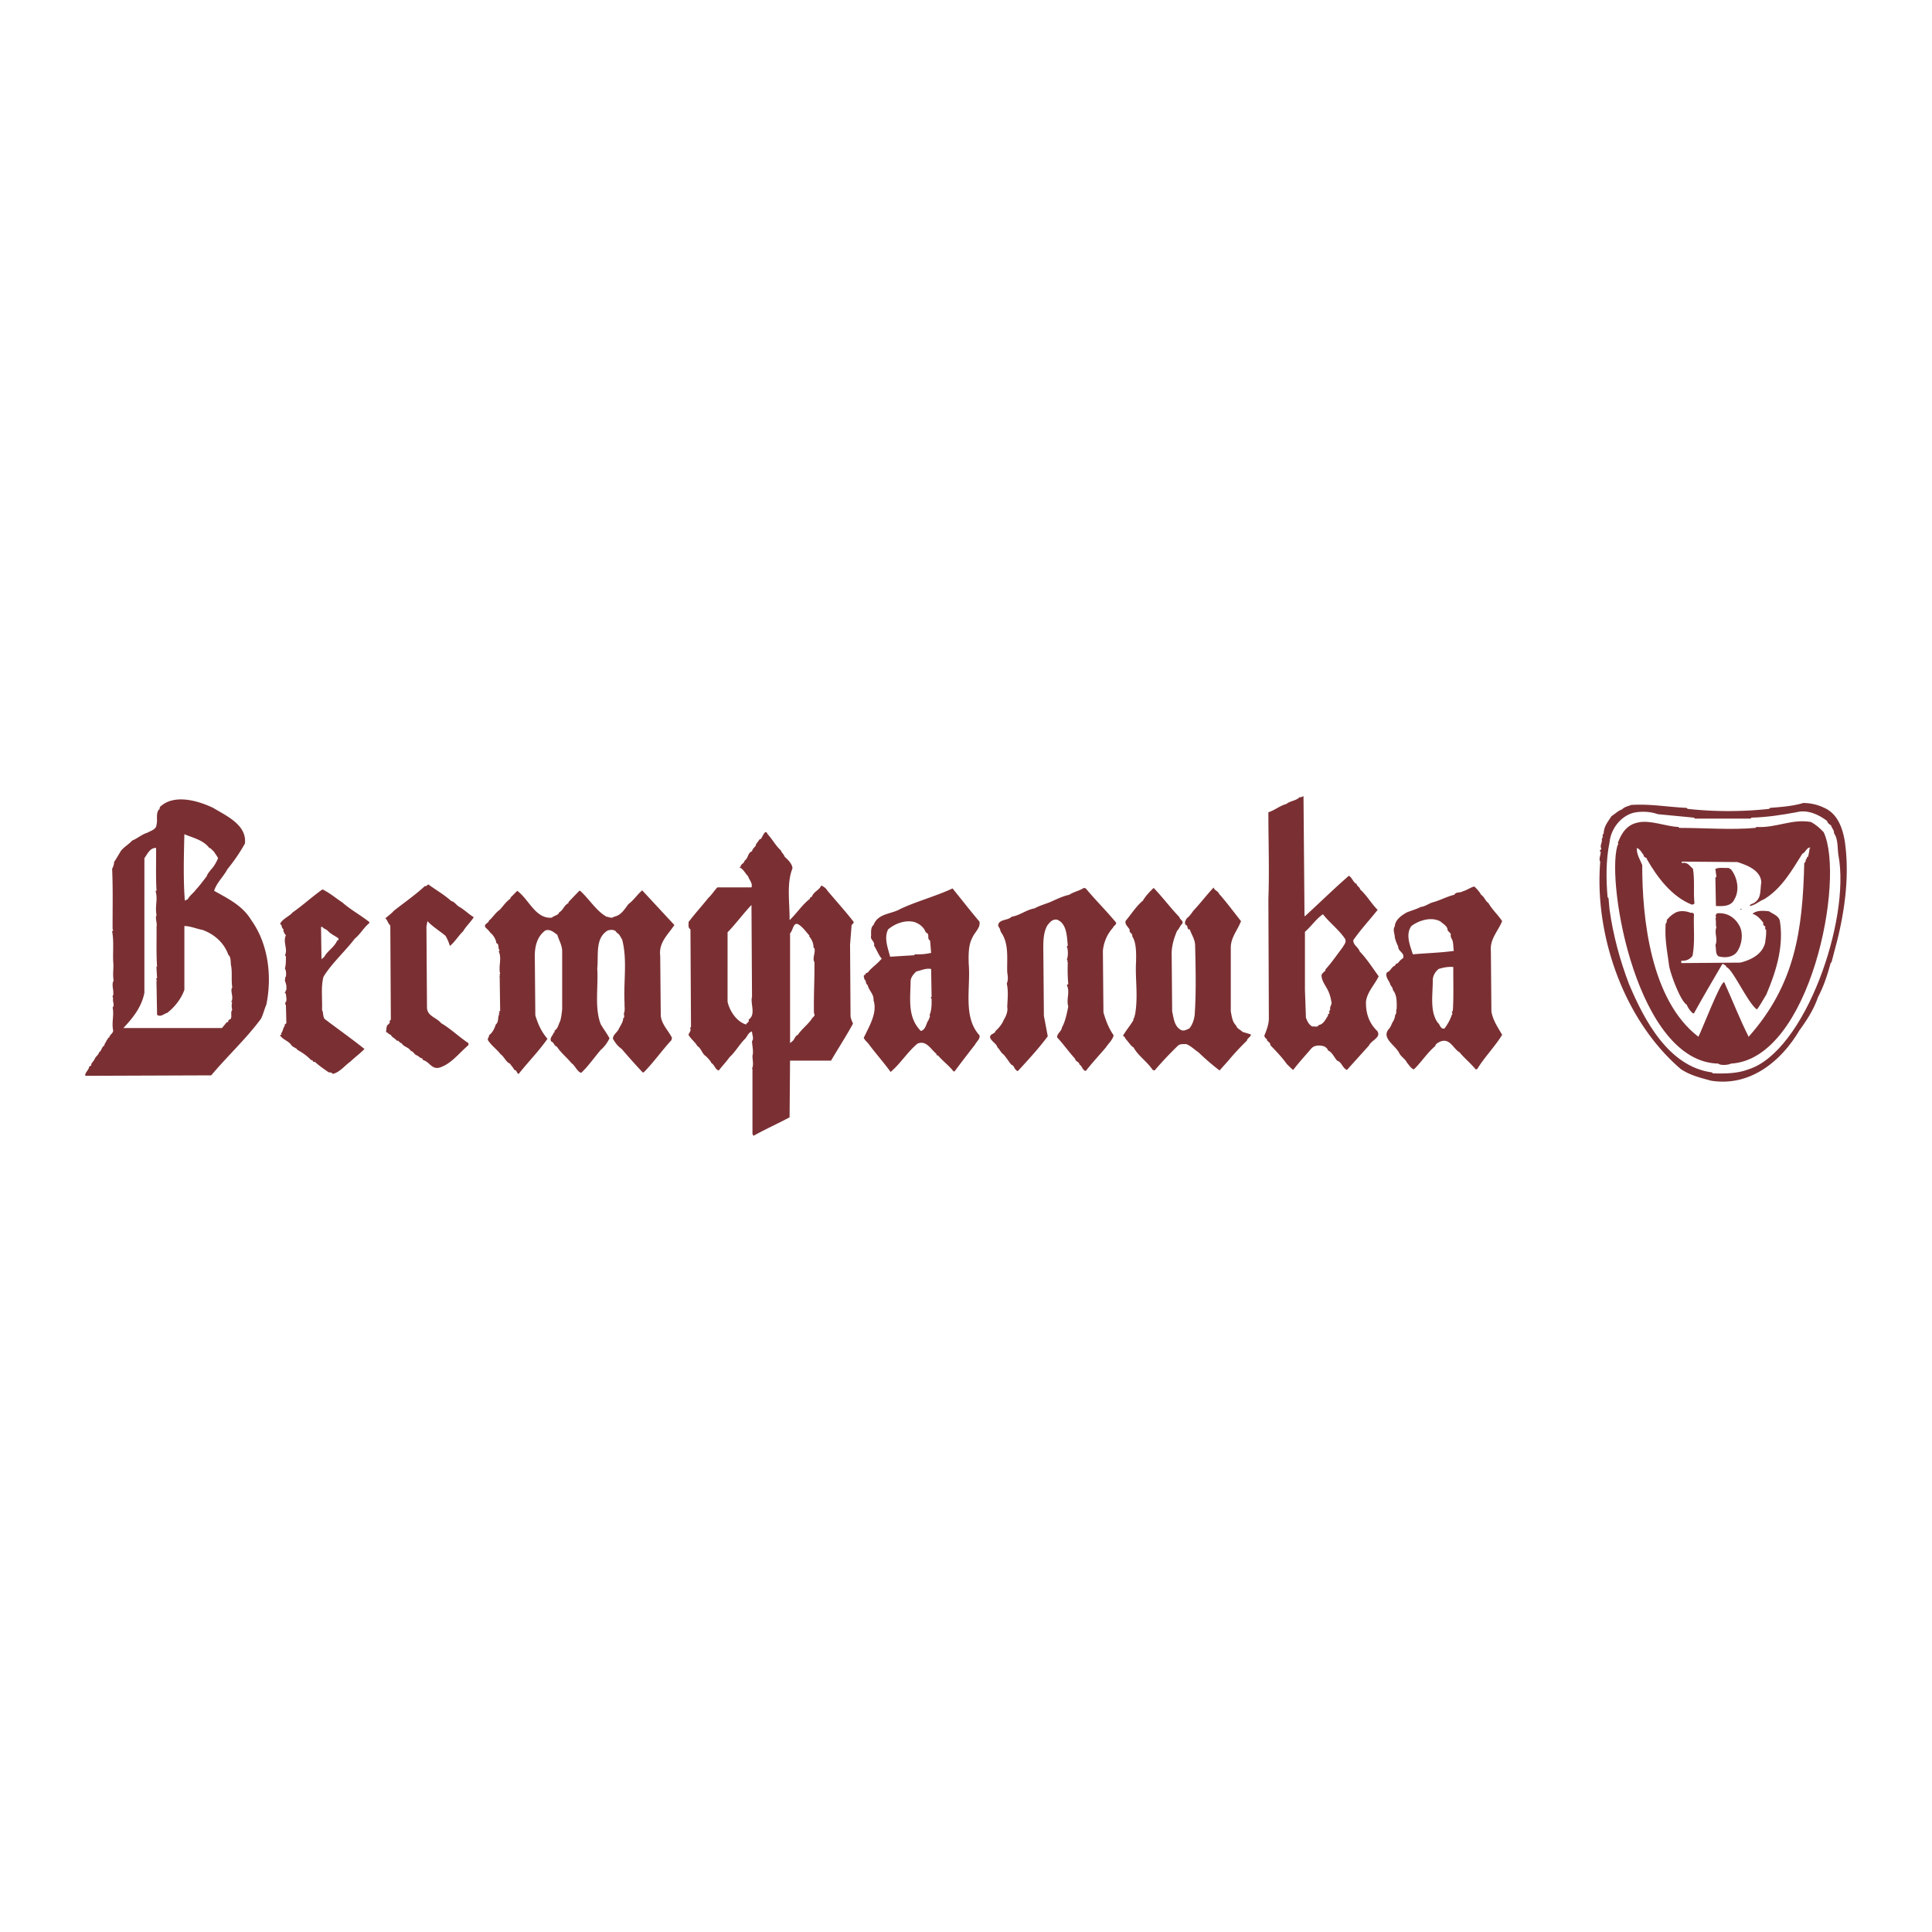 <svg xmlns="http://www.w3.org/2000/svg" width="2500" height="2500" viewBox="0 0 192.756 192.756"><g fill-rule="evenodd" clip-rule="evenodd"><path fill="#fff" d="M0 0h192.756v192.756H0V0z"/><path d="M130.15 91.27c0 .054-.014.113.047.14 1.398-1.279 2.957-2.804 4.383-4.037.365.227.393.646.779.826.012.22.326.313.34.533.672.606 1.125 1.426 1.75 2.045-.805 1.012-1.705 1.978-2.43 3.023-.021.506.492.673.633 1.119.719.746 1.311 1.678 1.898 2.485-.4.852-1.152 1.564-1.266 2.531-.027 1.139.299 2.131 1.119 2.924.445.639-.574.918-.826 1.459l-2.191 2.43c-.461-.193-.5-.771-.98-.926-.305-.34-.498-.852-.918-1.02-.014-.172-.213-.312-.346-.393-.408-.146-1-.16-1.312.201-.574.678-1.252 1.404-1.805 2.137-.227-.146-.42-.387-.633-.578-.52-.734-1.047-1.252-1.652-1.898.047-.281-.373-.354-.34-.586-.141-.094-.346-.295-.199-.486.205-.541.412-1.08.393-1.705l-.047-11.783c.107-2.997 0-5.602 0-8.672.633-.193 1.152-.659 1.799-.826.393-.326.945-.3 1.312-.679.158.04.266-.067.393-.1l.099 11.836zM21.265 80.6c1.292.786 3.384 1.692 3.171 3.557-.513.932-1.093 1.751-1.759 2.583-.386.733-1.079 1.346-1.312 2.138 1.346.76 2.831 1.459 3.704 2.924 1.672 2.325 2.097 5.528 1.505 8.426-.2.459-.307.959-.533 1.412-1.479 1.998-3.337 3.709-4.969 5.648l-12.562.046c-.066-.326.367-.572.387-.926.093-.053.267-.072.2-.238.126-.201.279-.348.386-.588.074-.178.36-.346.393-.586.267-.146.247-.539.533-.678.02-.248.213-.367.247-.588.187.021.02-.271.239-.193.033-.324.386-.398.393-.73-.167-.82.113-1.527-.053-2.285.239-.279-.04-.586.053-.926-.08-.154-.06-.279.047-.393l-.047-.047c.086-.26-.193-.967.047-1.312-.12-.779.033-1.186-.047-1.999-.033-.913.08-1.951-.1-2.924.034-.047.113-.073.1-.146l-.053-.047c-.013-1.951.046-3.869-.047-6.041.1-.213.207-.479.193-.679.286-.433.459-.746.686-1.119.306-.393.792-.659 1.119-1.025.52-.207.959-.62 1.505-.779.347-.2.919-.333.926-.826.126-.46-.08-.999.2-1.459.167-.026.061-.26.193-.34 1.406-1.272 3.777-.566 5.255.14zm55.322 2.63c.486.513.799 1.146 1.312 1.605.08.233.313.406.387.64.339.312.772.732.778 1.166-.605 1.512-.266 3.47-.286 5.162.759-.726 1.212-1.492 2.044-2.145-.06-.173.146-.106.193-.24.24-.52.68-.559.926-1.072.22.106.459.247.586.486.872 1.039 1.798 2.058 2.624 3.117.093.213-.227.247-.193.44l-.146 1.851.046 7.153c.04.268.146.494.247.734-.679 1.252-1.492 2.496-2.191 3.695h-4.09l-.046 5.654c-1.199.641-2.424 1.186-3.604 1.846l-.1-.193v-6.473l-.047-.055c.193-.312.04-.906.047-1.266.126-.426-.034-1.031-.047-1.459.22-.232 0-.652 0-.973-.413.127-.473.574-.779.826-.513.541-.906 1.246-1.465 1.752-.34.48-.719.859-1.066 1.318-.36-.066-.42-.559-.732-.732-.14-.285-.34-.459-.54-.678-.413-.248-.459-.779-.872-1.027-.193-.373-.633-.678-.879-1.119.053-.225.319-.426.146-.678l.1-.1-.053-9.739c-.293-.206-.153-.473-.193-.733.679-.885 1.278-1.539 1.998-2.431.293-.26.586-.726.879-1.026h3.403c.146-.419-.227-.739-.34-1.119-.279-.253-.479-.752-.872-.879.053-.06.206-.066.14-.193.133-.166.34-.246.393-.486.367-.213.293-.786.733-.926.053-.267.26-.386.386-.586v-.093c.127-.18.26-.36.394-.54h.093c.173-.184.446-1.096.686-.484zm-55.708 1.366c.2.033.36.32.44.34.146.227.293.413.439.679-.173.426-.419.853-.732 1.172-.113.173-.34.386-.394.633-.326.406-.692.926-1.065 1.312-.26.373-.626.593-.833.979l-.293.146c-.16-2.051-.1-4.449-.046-6.627.866.367 1.878.573 2.484 1.366zm-5.308 0c.02 1.412-.04 2.917.046 4.236l-.093.1c.246.806-.08 1.419.093 2.384-.166.28.086.74 0 1.166.02 1.379-.04 2.604.054 3.943h-.054c-.013.286.04.78.054 1.173-.047-.02-.067.025-.1.045.113.121.02.295.046.541l.054 3.062c.359.273.686-.111 1.019-.193.766-.598 1.392-1.418 1.706-2.291v-6.373c.646.013 1.192.28 1.805.386 1.192.433 2.165 1.299 2.578 2.484.32.253.193.838.293 1.166.1.673-.006 1.366.1 2.099-.247.312.187.998-.1 1.412.027.025.053.066.1.047-.073.172-.073.545 0 .779-.247.258.093.857-.293.971-.186.041-.02.314-.246.246l-.486.588h-9.838c1.019-1.08 1.818-2.119 2.098-3.51V85.615c.311-.413.545-1.032 1.164-1.019zm29.459 5.308c.333.054.526.453.826.587.526.312.892.706 1.412 1.019-.287.459-.779.913-1.066 1.412-.466.439-.839 1.079-1.318 1.458a4.198 4.198 0 0 0-.439-1.019c-.633-.52-1.272-.899-1.799-1.458l-.1.533.054 8.086c.02.871.958.986 1.412 1.559.919.525 1.791 1.379 2.724 1.99v.201c-.965.826-1.718 1.871-2.871 2.238-.772.225-1.006-.553-1.612-.734-.133-.039-.066-.252-.24-.193-.146-.086-.333-.279-.54-.338-.16-.127-.246-.334-.486-.395-.213-.379-.712-.393-.926-.779-.233-.006-.227-.285-.486-.24-.153-.258-.473-.312-.579-.586-.193-.031-.313-.232-.493-.293.094-.26-.02-.652.293-.777.02-.094.18-.195.053-.293l.146-.148-.054-9.397c-.226-.193-.272-.506-.486-.727.247-.213.606-.466.826-.732 1.013-.799 2.185-1.612 3.117-2.484.167.08.213-.133.346-.146.76.55 1.6 1.03 2.286 1.656zm102.743-.633c.346.233.414.626.732.826.354.646.959 1.179 1.365 1.805-.393.986-1.232 1.772-1.125 2.97l.053 6.036c.135.871.646 1.592 1.072 2.336-.699 1.152-1.764 2.225-2.484 3.412l-.146.045c-.512-.619-1.186-1.172-1.611-1.705-.646-.359-.959-1.471-1.945-1.072-.18.1-.453.201-.486.439-.832.701-1.371 1.6-2.145 2.338-.34-.166-.459-.439-.68-.678-.158-.367-.592-.58-.779-.973-.393-.779-1.811-1.486-1.025-2.393.154-.152.248-.412.348-.633.166-.227.266-.545.285-.779.201-.193.027-.418.146-.578.008-.693.041-1.393-.385-1.906.006-.285-.254-.398-.295-.678-.172-.32-.486-.721-.293-1.072.4-.135.428-.547.826-.68-.006-.213.293-.18.346-.34a1.75 1.75 0 0 1 .434-.393c.213-.526-.5-.66-.486-1.166-.146-.312-.299-.679-.34-.973 0-.286-.219-.712 0-1.025.055-.699.693-1.119 1.219-1.412.453-.18.934-.306 1.365-.532.414-.047.746-.293 1.119-.44.779-.193 1.459-.592 2.238-.779.188-.333.586-.16.826-.34.414-.1.76-.386 1.172-.486.24.221.513.52.679.826zm-26.148-.1c.76.859 1.465 1.818 2.191 2.731-.326.879-1.012 1.612-1.02 2.624v6.382c.1.498.141 1.031.533 1.41.086.314.426.406.633.633l.826.248c.066.227-.359.373-.387.631a25.092 25.092 0 0 0-1.852 1.992l-.873.979a24.26 24.26 0 0 1-2.098-1.805c-.406-.271-.732-.625-1.219-.824-.312.006-.652-.047-.873.191a36.577 36.577 0 0 0-2.291 2.438l-.193-.053c-.539-.826-1.459-1.412-1.898-2.238-.285-.158-.486-.52-.732-.779-.113-.125-.152-.332-.34-.385.34-.586.76-1.053 1.072-1.613l-.053-.045c.146-.127.133-.326.199-.486.32-1.879-.006-3.537.094-5.263.02-.846.033-1.912-.387-2.531.074-.313-.326-.306-.246-.632-.127-.307-.553-.553-.387-.926.541-.633 1.039-1.452 1.705-1.992.287-.5.66-.866 1.072-1.272.914.952 1.666 1.978 2.578 2.924.02.253.486.386.246.68-.213.213-.279.479-.492.686-.32.766-.572 1.565-.533 2.484l.047 5.549c.16.672.199 1.479.879 1.852.293.145.572-.041.826-.146.332-.381.473-.893.539-1.312.16-2.338.1-4.65.047-7.014-.025-.586-.359-1.039-.533-1.559-.34.027-.127-.393-.393-.439-.186-.227-.02-.473.1-.68.221-.153.453-.459.633-.732.693-.726 1.332-1.585 2.045-2.338.056.304.435.344.535.63zm-13.295-.532c.986 1.186 2.039 2.218 3.025 3.411.053.22-.281.326-.295.486a3.99 3.99 0 0 0-1.025 2.337l.055 6.135c.232.799.525 1.584 1.018 2.283-.105.475-.52.814-.779 1.219-.666.779-1.352 1.514-1.998 2.338-.326-.033-.373-.525-.633-.633-.02-.293-.412-.293-.439-.586-.586-.633-1.178-1.479-1.797-2.137.006-.4.438-.58.486-.98.357-.639.492-1.418.633-2.09-.221-.768.205-1.434-.148-2.145l.148-.094c-.068-.76-.074-1.42-.047-2.192-.146-.093.092-.167-.102-.246.148-.313.148-1 0-1.312l.102-.1c-.094-.853-.08-2.198-1.072-2.578-.475-.066-.707.247-.973.58-.42.759-.406 1.691-.395 2.63l.055 6.382.387 2.043c-.887 1.193-1.898 2.293-2.971 3.457-.16.027-.227-.166-.34-.246-.033-.16-.193-.354-.34-.387-.268-.34-.5-.732-.779-1.025-.246-.16-.367-.498-.586-.68-.094-.385-.594-.605-.734-.973-.066-.412.488-.357.541-.678.379-.334.68-.74.826-1.127.246-.365.42-.879.338-1.266.035-.791.127-1.564-.045-2.336.166-.367.1-.779.045-1.119-.045-1.313.193-2.792-.578-3.944-.146-.173-.094-.433-.293-.586l.047-.046c-.213-.073.02-.22-.047-.293.299-.446.932-.307 1.312-.679.818-.127 1.465-.7 2.291-.833.486-.279 1.039-.419 1.559-.632.619-.273 1.225-.58 1.898-.726.451-.299 1.006-.386 1.457-.686l.193.054zm-10.609 3.31c.127.6-.459 1.039-.686 1.559-.42.753-.407 1.692-.387 2.631.213 2.443-.606 5.309 1.073 7.152.1.354-.293.621-.439.928a141.01 141.01 0 0 0-2.045 2.676h-.1c-.52-.646-1.059-1.012-1.559-1.605-.167.061-.113-.133-.193-.191-.506-.387-.965-1.354-1.852-.973-1.019.852-1.665 1.965-2.677 2.824-.666-.926-1.499-1.859-2.145-2.73-.187-.268-.413-.389-.533-.682.573-1.205 1.378-2.504.973-3.748.053-.594-.453-.939-.586-1.512-.239-.141-.106-.434-.339-.58.027-.146-.18-.414.1-.439-.014-.213.293-.18.34-.34.373-.439.792-.699 1.165-1.126l.146-.14c-.333-.366-.513-.919-.779-1.318.126-.393-.413-.579-.287-.973 0-.326-.06-.846.24-1.072.453-1.192 1.785-1.072 2.677-1.605 1.692-.786 3.517-1.259 5.209-2.045.872 1.071 1.757 2.217 2.684 3.309zM34.173 90.05c.853.753 1.805 1.246 2.677 1.945v.1c-.559.446-.899 1.112-1.458 1.559-.926 1.226-2.317 2.477-3.117 3.797-.273 1.012-.1 2.211-.146 3.311.16.279.053.678.292.926 1.312.992 2.678 1.957 3.943 2.969-.453.467-.953.82-1.412 1.266-.553.381-1.059 1.072-1.752 1.219-.1-.125-.233-.166-.393-.146-.513-.359-.933-.639-1.412-1.072-.227.121-.134-.219-.34-.146a5.355 5.355 0 0 0-1.365-1.018c-.093-.193-.439-.273-.586-.439-.286-.467-.899-.588-1.166-1.027.034-.078.167-.033.146-.146l-.046-.047c.199-.186.186-.545.386-.779-.086-.191.153-.125.146-.293l-.046-1.797c-.22-.008.066-.127-.1-.201.26-.059.113-.605.1-.871-.034-.047-.12-.074-.1-.146l.1-.1c-.153-.115.08-.068.046-.193.026-.381-.026-.553-.146-.873l.047-.393h.053c.026-.246.046-.6-.1-.826.1-.32.106-.8.1-1.219l-.1-.1c.326-.599-.227-1.332.1-1.992-.14-.159-.293-.406-.247-.633-.233-.079-.093-.426-.34-.492.213-.506.913-.753 1.266-1.166.979-.679 1.991-1.605 2.971-2.291.741.362 1.333.875 1.999 1.314zm33.109 2.239c-.626.959-1.579 1.738-1.412 3.07l.054 5.989c.106.879.726 1.424 1.119 2.189l-.053.24c-.946 1.025-1.805 2.252-2.771 3.217h-.1a70.654 70.654 0 0 1-2.091-2.338c-.406-.285-.626-.598-.879-1.018.02-.439.413-.6.586-.98.173-.346.447-.711.44-1.072.173-.066.066-.26.093-.385l-.047-.047c.173-.281.067-.746.093-1.027-.12-2.223.293-4.322-.24-6.379-.146-.24-.279-.573-.533-.68-.18-.366-.586-.313-.879-.246-1.312.746-.932 2.444-1.072 3.803.113 1.852-.286 3.91.34 5.549.273.479.619.924.879 1.412a3.44 3.44 0 0 1-.879 1.172c-.653.758-1.219 1.598-1.945 2.283-.439-.146-.58-.719-.972-.973-.446-.553-1.053-1.025-1.465-1.658-.26-.039-.26-.406-.533-.486-.259-.326.187-.645.24-.926.187.008.007-.146.1-.191.32-.207.36-.613.533-.926.126-.441.167-.861.2-1.213v-5.795c-.02-.599-.326-1.072-.486-1.611-.353-.233-.666-.58-1.173-.439-.812.566-1.072 1.545-1.072 2.537l.053 5.942c.253.838.6 1.639 1.212 2.338-.865 1.244-1.944 2.324-2.87 3.502-.207-.025-.167-.385-.44-.393-.093-.227-.319-.445-.439-.633-.393-.146-.586-.711-.919-.926-.406-.52-.919-.865-1.272-1.412-.073-.205.147-.285.1-.486.326-.227.56-.666.679-1.072.339-.307.153-.645.346-1.018l-.053-.047.1-.102-.1-.1.147-.092-.047-3.41h-.047l.094-.1c-.027-.021-.054-.068-.094-.047l.094-.146c-.193-.746.193-1.553-.147-2.239l.1-.1c-.22-.2 0-.626-.34-.726-.013-.38-.333-.846-.633-1.073-.066-.153-.326-.353-.439-.486-.233-.353.327-.419.34-.686.36-.273.64-.786 1.072-1.072.373-.399.613-.799 1.072-1.119v-.093l.679-.686c1.172.839 1.812 2.824 3.457 2.678.22-.227.632-.213.733-.533.426-.239.453-.686.925-.926v-.1l1.072-1.119h.094c.899.812 1.598 2.005 2.63 2.584.24.013.52.213.733 0 .699-.113 1.059-.746 1.458-1.266.526-.386.859-.933 1.366-1.365l3.209 3.458zm7.746 7.16c-.193.666.433 1.777-.346 2.283.133.254-.213.307-.24.486-.946-.279-1.652-1.352-1.852-2.283V93.02c.879-.919 1.539-1.838 2.384-2.73l.054 9.159zm57.167-7.986c.686.786 1.418 1.352 1.992 2.191.199.346-.127.64-.24.873-.588.773-1.094 1.525-1.705 2.19v.102c-.127.166-.334.246-.395.486.021.619.461 1.072.688 1.605.146.318.238.658.293 1.025.113.273-.213.492-.1.826-.174.066-.068.258-.102.393-.186-.061-.1.146-.139.193-.246.365-.439.846-.926.926-.127.266-.42.092-.633.146-.373-.221-.492-.52-.633-.881l-.1-2.777v-5.793c.592-.5 1.139-1.319 1.797-1.752l.203.247zm12.221 1.218c-.045.293.48.38.293.726l.094.1-.047.047c.293.32.207.873.293 1.318-1.332.187-2.73.22-4.088.34-.273-.853-.76-1.972-.146-2.824.785-.586 2.037-.953 2.916-.44.24.22.58.387.685.733zm-52.057.34c.486.193.054.586.439.826l.1 1.219c-.466.12-1.046.167-1.612.146l-.094.093-2.384.146c-.213-.846-.639-1.852-.2-2.724.726-.612 1.745-.966 2.631-.733.487.168.947.514 1.12 1.027zm-11.589.34l-.047.046c.293.354.439.707.439 1.119l.094.1c.126.399-.24 1.012 0 1.365.026 1.446-.087 3.43-.047 5.11.213.238-.167.393-.24.586-.426.586-.979.984-1.365 1.557-.239.08-.326.395-.486.586l-.293.24V93.115c.313-.273.313-1.272.926-.826.379.253.739.772 1.019 1.072zm-48.595-.88c.106.193.379.213.533.393.32.34.7.48 1.026.726.113.08.007.24-.1.247-.26.646-.999 1.052-1.266 1.605l-.293.247-.046-3.217h.146v-.001zm112.821 3.998c-.014 1.338.047 3.01-.047 4.383-.213.086.061.266-.1.385-.174.527-.4.906-.727 1.367-.432.1-.439-.428-.686-.588-.818-1.172-.467-2.891-.486-4.328.047-.414.273-.779.586-1.025.462-.142.935-.241 1.46-.194zm-52.051 2.97l-.1.092.1.102c.007.445.02 1.131-.193 1.604.027.102.047.307-.1.395l.053.047c-.333.365-.286 1.025-.832 1.172-1.365-1.393-1.039-3.197-1.019-5.016.04-.373.313-.693.58-.926.486-.1.906-.34 1.465-.246l.046 2.776zM182.008 80.6c1.326.58 1.826 2.018 2.045 3.317.486 3.337.02 6.767-.732 9.831l-.586 2.244-.094.093c-.32 1.187-.691 2.337-1.266 3.411-.398 1.191-1.092 2.27-1.852 3.311-1.811 3.062-4.902 5.641-8.811 5.014-1.053-.285-2.111-.545-3.025-1.164-5.672-4.863-8.629-13.339-8.031-20.695-.174-.227.053-.64.047-.979-.254-.1.1-.2.053-.34-.166-.279.152-.652.047-.972.213-.107-.02-.387.193-.486.02-.753.426-1.192.779-1.752.359-.227.639-.533 1.072-.686.205-.247.578-.3.879-.433 1.879-.133 3.689.207 5.547.287l.102.1c2.643.293 5.48.293 8.131 0l.094-.1c1.133-.087 2.271-.173 3.311-.486a4.742 4.742 0 0 1 2.097.485z" fill="#7a3033"/><path d="M182.688 82.358c.061.273.326.466.293.779.438.594.334 1.624.439 2.191 1.225 6.417-3.336 19.625-9.012 21.373-1.053.414-2.338.414-3.502.395l-.102-.102c-4.336-.572-6.766-5.229-8.277-8.811-.906-2.378-1.58-4.856-1.945-7.454l-.1-1.119-.094-.1c-.154-1.785-.166-3.757.193-5.448.127-1.352 1.092-2.618 2.385-2.971.779-.173 1.717-.126 2.438.14l3.604.346.092.093h5.555l.094-.093c1.553-.04 3.023-.273 4.482-.54 1.086-.293 2.238.227 3.07.879.019.189.207.315.387.442z" fill="#fff"/><path d="M181.955 83.038c2.16 4.67-1.328 22.619-9.252 23.078-.252.139-1.055.213-1.266 0-8.076-.17-11.193-17.839-10.076-21.712.02-.1.172-.2.047-.293.365-.993.898-1.825 1.998-2.045 1.182-.298 2.805.392 4.043.439l.092.093c2.539 0 5.223.22 7.6 0l.102-.093c1.938.126 3.535-.839 5.447-.493.492.273.878.606 1.265 1.026z" fill="#7a3033"/><path d="M180.596 84.642h-.053c-.014.26-.094.513-.146.833-.199 0-.066.233-.24.286.027.146-.033.26-.146.347-.164 6.771-.926 12.123-5.549 17.33-.9-1.783-1.611-3.639-2.438-5.453-.34-.135-2.301 4.984-2.576 5.453-4.768-3.658-5.611-11.824-5.602-17.137-.221-.553-.572-1.045-.539-1.705.352.16.465.433.686.732-.008.279.318.16.34.433 1.025 1.781 2.455 3.685 4.43 4.482.119.014.271-.007.291-.146-.119-1.105.047-2.218-.145-3.41-.361-.326-.566-.719-1.119-.579v-.146l5.547.046c.953.3 2.318.819 2.391 1.998-.146.779.08 1.678-.832 2.138-.133.033-.293.093-.34.247.541-.06.926-.473 1.459-.68 1.744-1.07 2.742-2.841 3.803-4.529.334-.14.4-.6.779-.633v.093h-.001z" fill="#fff"/><path d="M172.703 86.74c.627.78.887 2.065.348 2.971-.328.733-1.133.713-1.852.68l-.055-2.824.1-.1-.1-.779c.381-.173.879-.066 1.318-.093l.241.145z" fill="#7a3033"/><path d="M173.775 90.73h-.146v-.046c.055 0 .121-.014.146.046z"/><path d="M177.572 91.849c.426 2.651-.406 5.141-1.359 7.407-.312.486-.564.992-.926 1.459-.906-.629-2.473-4.158-3.07-4.236.047-.193-.18-.146-.238-.293h-.146c-.953 1.639-1.92 3.27-2.824 4.914h-.1c-.287-.219-.508-.586-.635-.871-.615-.354-1.631-3.096-1.75-3.896-.221-1.679-.434-2.565-.34-4.19.152-.054.047-.22.146-.293l-.055-.047c.215-.24.461-.506.781-.679.412-.313 1.164-.253 1.611-.053.146-.014.352.007.34.2-.055 1.239.119 2.757-.146 4.089a1.16 1.16 0 0 1-1.072.486c-.094.046-.035.16-.047.24l5.887-.046c1.08-.267 2.205-.833 2.484-1.999.053-.541.1-.568.1-1.266-.225-.066.055-.439-.246-.386l.047-.053c-.186-.054-.025-.253-.139-.34-.301-.373-.588-.686-1.027-.826.395-.359 1.1-.319 1.658-.246.373.265.92.419 1.066.925z" fill="#7a3033"/><path d="M173.582 92.435c.361.766.201 1.805-.246 2.484-.406.6-1.232.686-1.898.486-.312-.24-.193-.746-.293-1.119.279-.546-.139-1.252.1-1.751-.105-.28.008-.706-.1-.926l.1-.1c-.172-.086-.02-.28.047-.386 1.032-.106 1.839.426 2.29 1.312z" fill="#7a3033"/></g></svg>